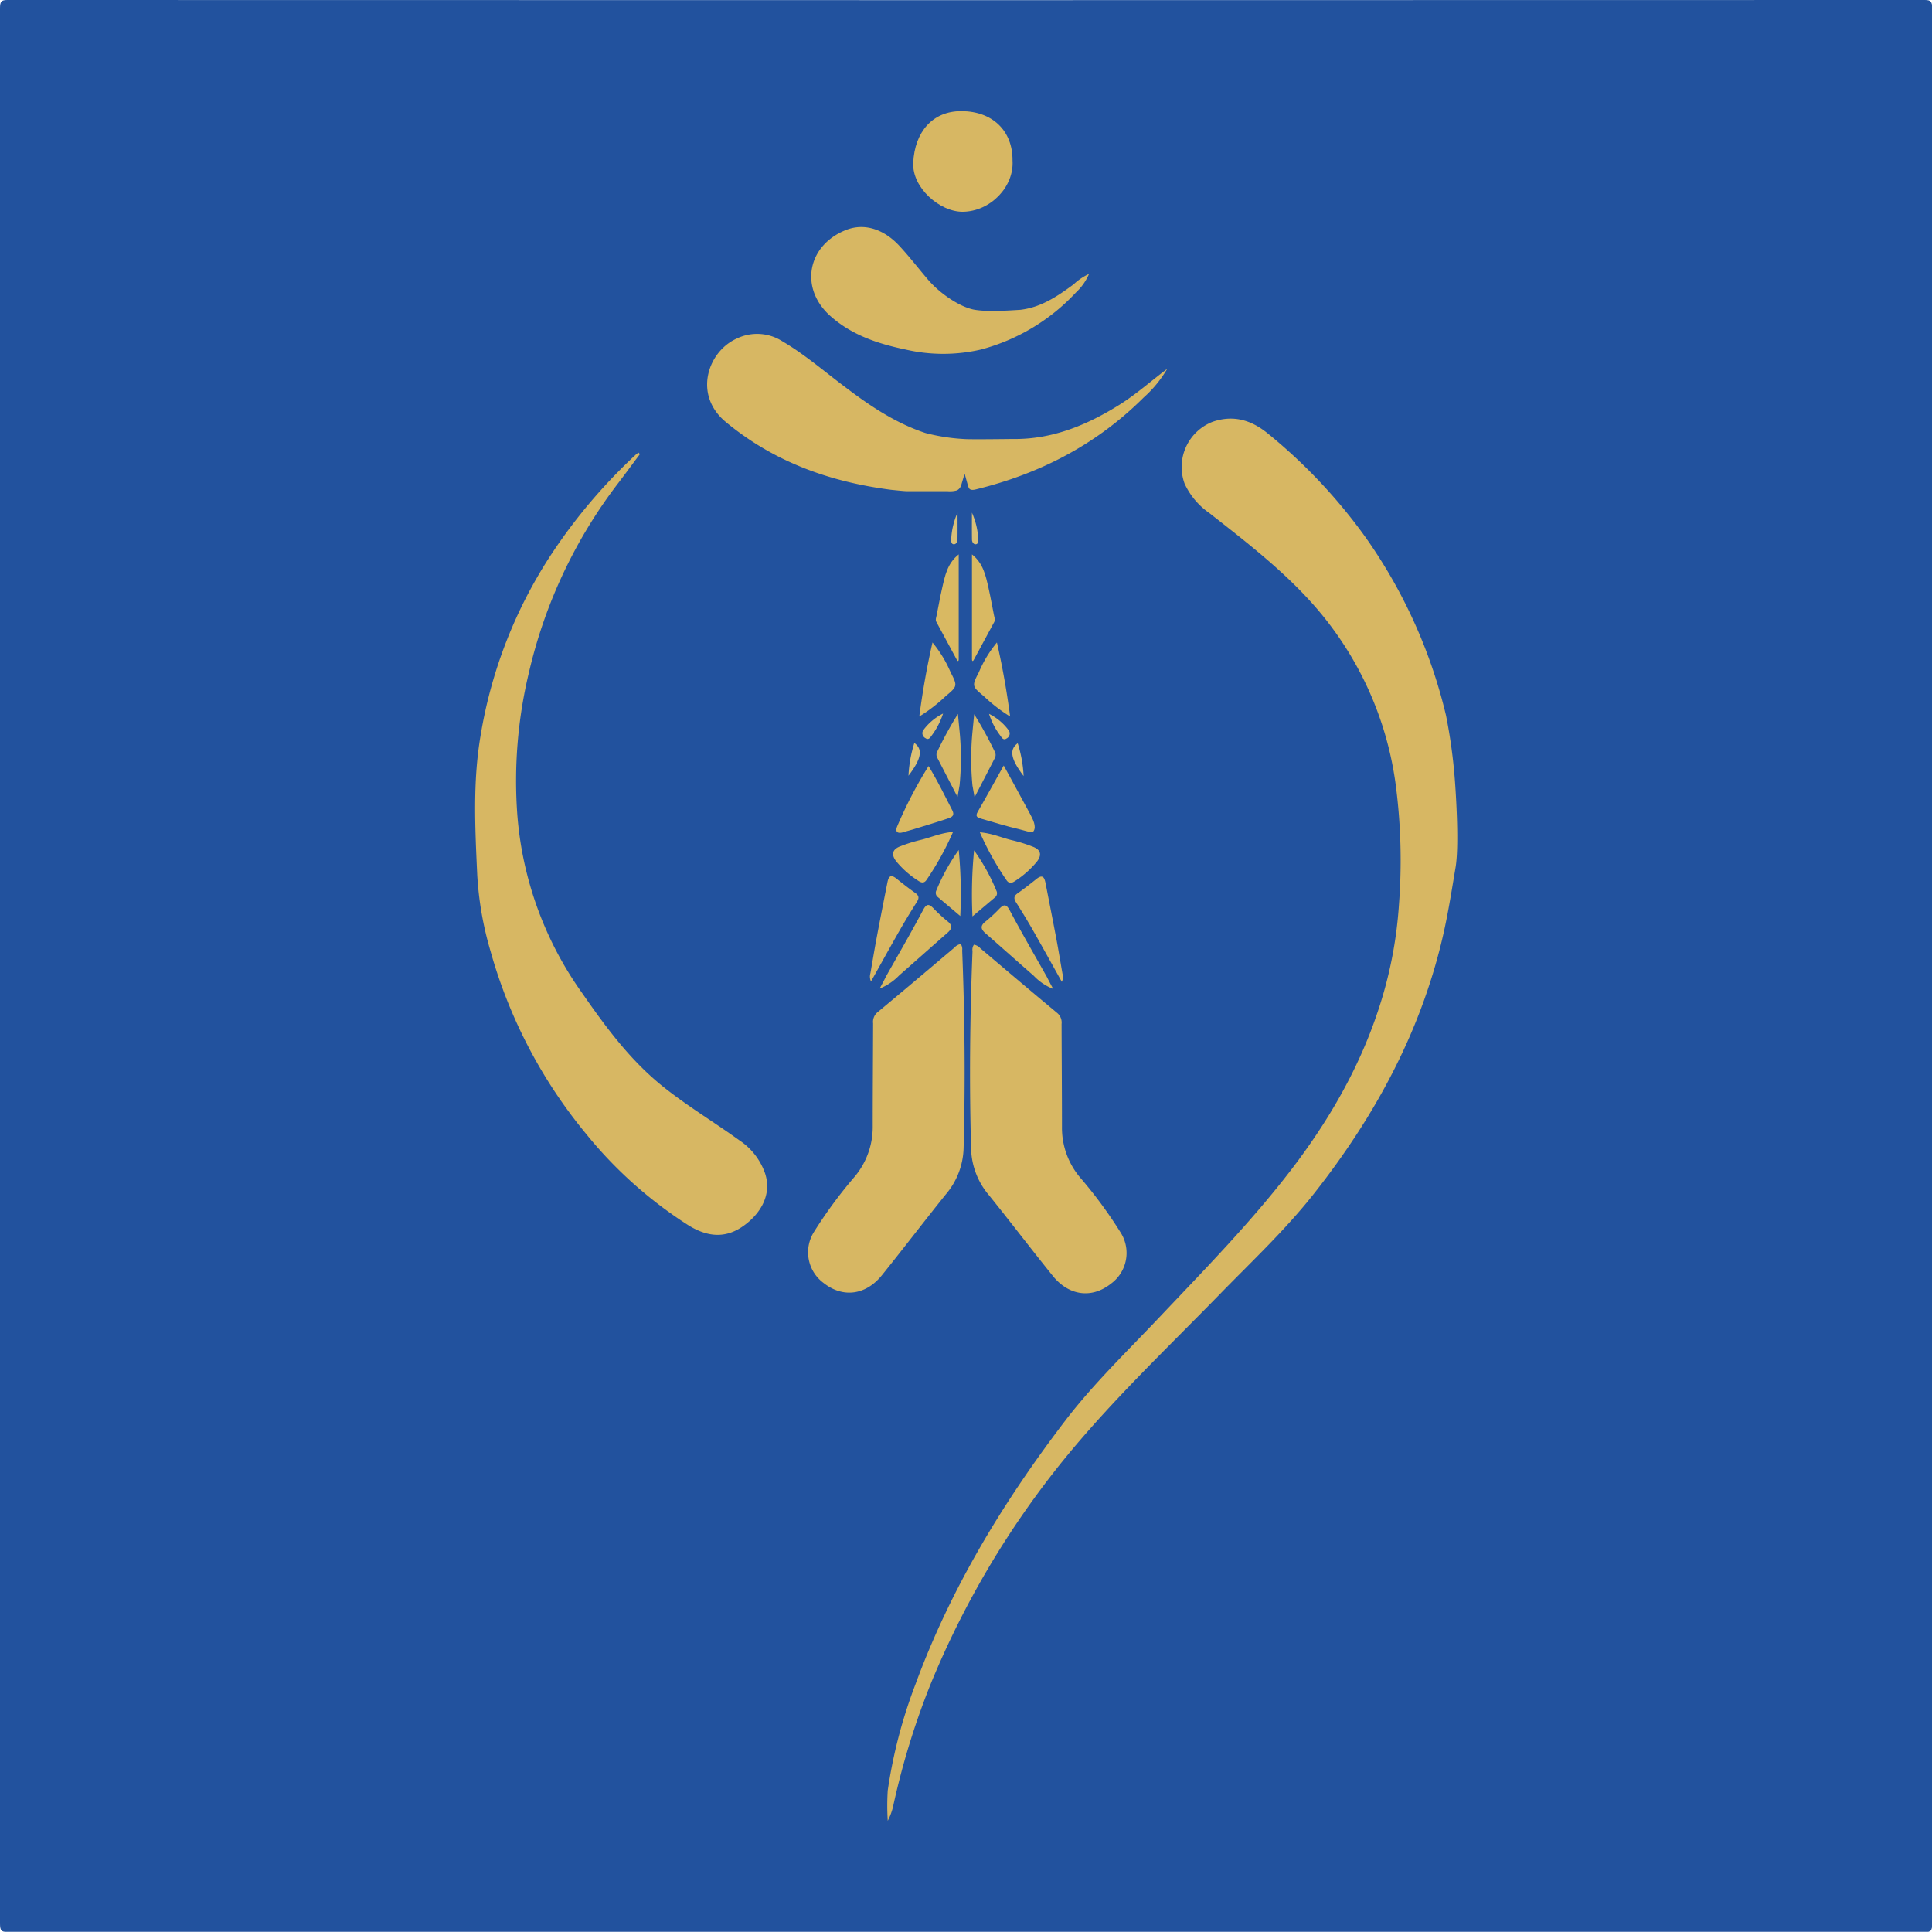 <svg id="e4f6b67f-fa88-4028-ba6d-12239956689e" data-name="Layer 1" xmlns="http://www.w3.org/2000/svg" viewBox="0 0 394.98 394.94">
  <defs>
    <style>
      .ad32d905-7123-4dd6-a1b1-546127fa9752 {
        fill: #22529e;
      }

      .f4680b81-da8b-435c-bab7-8cade69771eb {
        fill: #d7b763;
      }

      .e9ab9eb4-8b53-4b70-acc4-efdd333768ce {
        fill: #d9b763;
      }

      .ab0975f6-dcf5-4d05-9ffd-c7466fa3636c {
        fill: #d8b862;
      }

      .aa25a691-8230-4fab-8942-80805e9e6503 {
        fill: #d8b863;
      }

      .b2335fdc-f311-4815-b7a9-90c349bb4d35 {
        fill: #d8b861;
      }

      .f2f0ed51-fc2a-464d-9e31-53729a4f9e69 {
        fill: #d9b863;
      }

      .a239198e-3a57-4511-bb08-dcbbc46e84b8 {
        fill: #d9b962;
      }

      .b38e1074-c4fd-4c20-8f63-94459c2049e0 {
        fill: #d6b867;
      }

      .a806b755-4170-4a46-bf8d-2d1d1c0377ff {
        fill: #d6b865;
      }

      .f81d5db7-5b81-4a62-b8dd-642b598cd102 {
        fill: #dbbe70;
      }

      .b3e465fc-ad0e-414f-84c3-3dfe5abd226d {
        fill: #dcc175;
      }

      .bdcca2c2-0ed4-49b2-930a-e095bc1c6e08 {
        fill: #d9c078;
      }
    </style>
  </defs>
  <path class="ad32d905-7123-4dd6-a1b1-546127fa9752" d="M197.5,394.94q-98,0-196,0C.28,395,0,394.66,0,393.26Q0,197.48,0,1.68C0,.29.28,0,1.51,0q196,.06,392,0c1.23,0,1.51.32,1.51,1.71q0,195.8,0,391.58c0,1.4-.28,1.71-1.51,1.71Q295.5,394.91,197.5,394.94Z"/>
  <g>
    <path class="f4680b81-da8b-435c-bab7-8cade69771eb" d="M297.57,177.39c-.86,5.11-1.59,9.84-2.74,14.67-4.6,19.37-13.93,36.4-26.16,51.92-5.85,7.44-12.77,13.91-19.36,20.68-10.74,11-21.93,21.63-31.69,33.59a182.86,182.86,0,0,0-27.41,46.16,156.31,156.31,0,0,0-7.63,24.93,12.47,12.47,0,0,1-1.09,2.9,49.14,49.14,0,0,1,0-6.19,101.42,101.42,0,0,1,5.67-21.72c7.2-19.61,17.92-37.24,30.52-53.76,5.83-7.64,12.79-14.33,19.39-21.31,9.26-9.79,18.71-19.42,26.93-30.15,7.54-9.85,13.72-20.45,17.66-32.26A85.68,85.68,0,0,0,286,185a119,119,0,0,0-.66-24.59A69.33,69.33,0,0,0,268,123.05c-6.22-6.87-13.52-12.48-20.77-18.17a14.88,14.88,0,0,1-5.05-6A9.91,9.91,0,0,1,248,86.2c4.24-1.42,7.85-.28,11.13,2.37a109.68,109.68,0,0,1,20,21.21,105.12,105.12,0,0,1,16.49,36.46,109.67,109.67,0,0,1,1.82,13.3S298.44,172.29,297.57,177.39Z"/>
    <path class="f4680b81-da8b-435c-bab7-8cade69771eb" d="M130.83,92.83c-1.43,1.91-2.84,3.84-4.29,5.74a101.07,101.07,0,0,0-18.4,38.88,94.86,94.86,0,0,0-2.37,29.25A72.19,72.19,0,0,0,119,203c4.86,7,9.86,13.79,16.56,19.15,5,4,10.4,7.23,15.54,10.94a13.39,13.39,0,0,1,5.31,6.79c1.59,4.86-1.53,8.85-4.79,11-3.73,2.47-7.37,1.79-10.88-.38a87.32,87.32,0,0,1-21-18.79,101.62,101.62,0,0,1-19.46-37.26,68.44,68.44,0,0,1-2.72-15.67c-.43-9.42-.91-18.89.66-28.22a95.71,95.71,0,0,1,14.52-37.28A112.17,112.17,0,0,1,130,92.93a6.54,6.54,0,0,1,.52-.4Z"/>
    <path class="f4680b81-da8b-435c-bab7-8cade69771eb" d="M196.42,193a1.86,1.86,0,0,1,.29,1.31c.53,13.47.66,26.93.29,40.41a15.19,15.19,0,0,1-3.64,9.46c-4.4,5.47-8.66,11.06-13.06,16.53-3.31,4.11-8,4.67-11.89,1.61a7.8,7.8,0,0,1-2.06-10.37,93.21,93.21,0,0,1,8.38-11.39,15.8,15.8,0,0,0,3.69-10.34c0-7,.06-14,.08-21a2.56,2.56,0,0,1,.89-2.27c5.27-4.36,10.49-8.8,15.72-13.21A2.19,2.19,0,0,1,196.42,193Z"/>
    <path class="f4680b81-da8b-435c-bab7-8cade69771eb" d="M199.11,193.13a1.79,1.79,0,0,0-.29,1.32c-.53,13.46-.67,26.93-.29,40.4a15.26,15.26,0,0,0,3.63,9.47c4.41,5.47,8.66,11.06,13.07,16.52,3.31,4.11,8,4.68,11.88,1.61a7.78,7.78,0,0,0,2.06-10.36,91.43,91.43,0,0,0-8.38-11.39,15.76,15.76,0,0,1-3.68-10.35c0-7-.06-14-.08-21a2.53,2.53,0,0,0-.9-2.26c-5.27-4.37-10.48-8.8-15.71-13.22A2.24,2.24,0,0,0,199.11,193.13Z"/>
    <path class="f4680b81-da8b-435c-bab7-8cade69771eb" d="M196.49,99.25a1.74,1.74,0,0,1-.84,1,5.37,5.37,0,0,1-1.94.17c-3.33,0-7.69,0-8.28,0s-2.38-.2-3.22-.28c-12.53-1.61-24-5.7-33.87-13.9-6.65-5.55-3.63-14.35,2.23-17a9.58,9.58,0,0,1,9.4.55c4.64,2.72,8.68,6.26,13,9.48,5,3.79,10.22,7.28,16.27,9.27A39.9,39.9,0,0,0,197,89.75c1.28.12,9,0,10.13,0,8.09.09,15.2-2.89,21.89-7.1,3.39-2.15,6.39-4.83,9.61-7.25a24.19,24.19,0,0,1-4.82,5.87c-9.65,9.62-21.18,15.58-34.29,18.78-1.31.33-1.45-.18-1.65-.83l-.66-2.39Z"/>
    <path class="f4680b81-da8b-435c-bab7-8cade69771eb" d="M208.57,63.34c4.24-.48,7.62-2.77,10.92-5.21A11.76,11.76,0,0,1,222.64,56,11.09,11.09,0,0,1,220,59.76a40.8,40.8,0,0,1-19.42,11.69,34.15,34.15,0,0,1-15.48,0c-5.58-1.16-10.93-2.93-15.29-6.8C163.39,59,165,50.14,173,47c3.66-1.43,7.69-.24,11,3.41,2,2.17,3.78,4.48,5.68,6.71,2.55,3,6.69,5.69,9.48,6.19S206.49,63.46,208.57,63.34Z"/>
    <path class="f4680b81-da8b-435c-bab7-8cade69771eb" d="M207,32.8c.36,5.38-4.52,10.43-10.15,10.49-4.69.06-10.39-4.9-10.15-10,.29-6.35,4-10.6,9.85-10.57C202.9,22.73,207.05,26.74,207,32.8Z"/>
    <path class="e9ab9eb4-8b53-4b70-acc4-efdd333768ce" d="M217.08,200.73c-2.05-3.67-3.94-7.09-5.87-10.48-1.11-1.95-2.28-3.86-3.48-5.76-.49-.77-.5-1.29.3-1.85,1.32-.93,2.59-1.92,3.85-2.93s1.63-.35,1.86.79c.74,3.79,1.49,7.58,2.21,11.38.45,2.38.84,4.77,1.26,7.16A2.34,2.34,0,0,1,217.08,200.73Z"/>
    <path class="ab0975f6-dcf5-4d05-9ffd-c7466fa3636c" d="M205.2,156.5c1.86,3.41,3.63,6.63,5.37,9.87.6,1.12,1.37,2.6.73,3.56-.37.45-2-.19-3-.42-2.59-.6-5.12-1.39-7.68-2.13-.69-.2-1.34-.38-.74-1.41C201.66,162.89,203.37,159.76,205.2,156.5Z"/>
    <path class="aa25a691-8230-4fab-8942-80805e9e6503" d="M189.84,156.61c1.9,3.15,3.32,6.09,4.82,9,.62,1.19-.15,1.47-.88,1.72-2.34.79-4.71,1.49-7.07,2.22-.66.2-1.34.37-2,.58-1.16.36-1.78,0-1.28-1.2A88.18,88.18,0,0,1,189.84,156.61Z"/>
    <path class="b2335fdc-f311-4815-b7a9-90c349bb4d35" d="M215.32,202.18a11.11,11.11,0,0,1-4-2.71c-3.29-2.86-6.53-5.77-9.82-8.64-1-.86-1.15-1.56,0-2.45a29.16,29.16,0,0,0,2.77-2.56c.91-.92,1.42-1.1,2.17.32,2.42,4.56,5,9,7.55,13.52C214.41,200.49,214.86,201.34,215.32,202.18Z"/>
    <path class="f2f0ed51-fc2a-464d-9e31-53729a4f9e69" d="M200.32,170.16c2.59.2,4.64,1.19,6.81,1.67a31.24,31.24,0,0,1,4,1.26c1.64.61,1.93,1.68.85,3.07a19.29,19.29,0,0,1-4.53,4c-.63.42-1.15.5-1.63-.14A58.86,58.86,0,0,1,200.32,170.16Z"/>
    <path class="a239198e-3a57-4511-bb08-dcbbc46e84b8" d="M198.71,134.84v-21.5c2.3,1.81,2.81,4.35,3.38,6.85.42,1.85.74,3.73,1.12,5.59.09.46.3.91.06,1.36l-4.21,7.8C198.92,135.22,198.72,135.2,198.71,134.84Z"/>
    <path class="a239198e-3a57-4511-bb08-dcbbc46e84b8" d="M196,134.84v-21.5c-2.31,1.81-2.81,4.35-3.38,6.85-.43,1.85-.75,3.73-1.13,5.59-.09.46-.3.91-.06,1.36l4.21,7.8C195.79,135.22,196,135.2,196,134.84Z"/>
    <path class="aa25a691-8230-4fab-8942-80805e9e6503" d="M187.94,146.48c.69-5.19,1.53-10,2.7-15.13a24.73,24.73,0,0,1,3.7,6.08c1.44,2.8,1.41,2.88-1,4.89A32.45,32.45,0,0,1,187.94,146.48Z"/>
    <path class="aa25a691-8230-4fab-8942-80805e9e6503" d="M206.51,146.48c-.69-5.19-1.53-10-2.7-15.13a24.37,24.37,0,0,0-3.69,6.08c-1.45,2.8-1.42,2.88,1,4.89A32.45,32.45,0,0,0,206.51,146.48Z"/>
    <path class="b38e1074-c4fd-4c20-8f63-94459c2049e0" d="M196.18,160.53c-.11.65-.23,1.29-.42,2.41l-4.13-8a1.32,1.32,0,0,1,0-1.32,78.71,78.71,0,0,1,4.21-7.66c.12,1.29.24,2.58.37,3.87A57.52,57.52,0,0,1,196.18,160.53Z"/>
    <path class="a806b755-4170-4a46-bf8d-2d1d1c0377ff" d="M199.14,173.85a40.87,40.87,0,0,1,4.57,8.27,1.08,1.08,0,0,1-.34,1.38l-4.56,3.85A93.47,93.47,0,0,1,199.14,173.85Z"/>
    <path class="e9ab9eb4-8b53-4b70-acc4-efdd333768ce" d="M178.07,200.65c2.06-3.67,3.94-7.09,5.88-10.48,1.11-1.94,2.28-3.86,3.48-5.75.49-.78.5-1.29-.31-1.86-1.31-.92-2.58-1.92-3.84-2.93s-1.63-.35-1.86.79c-.75,3.79-1.5,7.59-2.21,11.38-.45,2.39-.84,4.78-1.26,7.16A2.38,2.38,0,0,0,178.07,200.65Z"/>
    <path class="b2335fdc-f311-4815-b7a9-90c349bb4d35" d="M179.84,202.1a11.3,11.3,0,0,0,4-2.7c3.28-2.87,6.53-5.78,9.81-8.65,1-.86,1.16-1.56,0-2.45a29.16,29.16,0,0,1-2.77-2.56c-.91-.92-1.42-1.1-2.17.32-2.42,4.56-5,9-7.55,13.52C180.75,200.42,180.3,201.26,179.84,202.1Z"/>
    <path class="f2f0ed51-fc2a-464d-9e31-53729a4f9e69" d="M194.84,170.08c-2.59.2-4.64,1.19-6.81,1.68a31.18,31.18,0,0,0-3.95,1.25c-1.64.61-1.94,1.68-.86,3.07a19,19,0,0,0,4.53,4c.64.43,1.16.5,1.63-.13A59.39,59.39,0,0,0,194.84,170.08Z"/>
    <path class="a806b755-4170-4a46-bf8d-2d1d1c0377ff" d="M196,173.77a40.87,40.87,0,0,0-4.57,8.27,1.09,1.09,0,0,0,.34,1.39c1.38,1.18,2.78,2.34,4.55,3.85A93.65,93.65,0,0,0,196,173.77Z"/>
    <path class="f81d5db7-5b81-4a62-b8dd-642b598cd102" d="M192.8,145.88a15.32,15.32,0,0,1-2.27,4.42c-.33.45-.67,1.09-1.34.6a1.13,1.13,0,0,1-.31-1.78A11.15,11.15,0,0,1,192.8,145.88Z"/>
    <path class="b3e465fc-ad0e-414f-84c3-3dfe5abd226d" d="M185.73,158.59a26.35,26.35,0,0,1,1.2-6.7C188.7,153.19,188.41,155.08,185.73,158.59Z"/>
    <path class="b38e1074-c4fd-4c20-8f63-94459c2049e0" d="M198.81,160.59c.12.65.23,1.29.43,2.41,1.52-2.93,2.82-5.45,4.13-8a1.35,1.35,0,0,0,0-1.32,80.9,80.9,0,0,0-4.21-7.66c-.12,1.29-.25,2.58-.37,3.86A57.62,57.62,0,0,0,198.81,160.59Z"/>
    <path class="f81d5db7-5b81-4a62-b8dd-642b598cd102" d="M202.2,145.94a14.66,14.66,0,0,0,2.27,4.41c.33.46.66,1.1,1.34.61a1.14,1.14,0,0,0,.31-1.78A11.15,11.15,0,0,0,202.2,145.94Z"/>
    <path class="b3e465fc-ad0e-414f-84c3-3dfe5abd226d" d="M209.27,158.65a26.36,26.36,0,0,0-1.21-6.7C206.3,153.25,206.59,155.14,209.27,158.65Z"/>
    <path class="bdcca2c2-0ed4-49b2-930a-e095bc1c6e08" d="M198.7,104.8a15.25,15.25,0,0,1,1.3,5.47c0,.38,0,.93-.48,1s-.8-.46-.81-.93C198.68,108.46,198.7,106.63,198.7,104.8Z"/>
    <path class="bdcca2c2-0ed4-49b2-930a-e095bc1c6e08" d="M195.76,104.8a15.25,15.25,0,0,0-1.3,5.47c0,.38,0,.93.48,1s.8-.46.81-.93C195.78,108.46,195.76,106.63,195.76,104.8Z"/>
  </g>
</svg>

